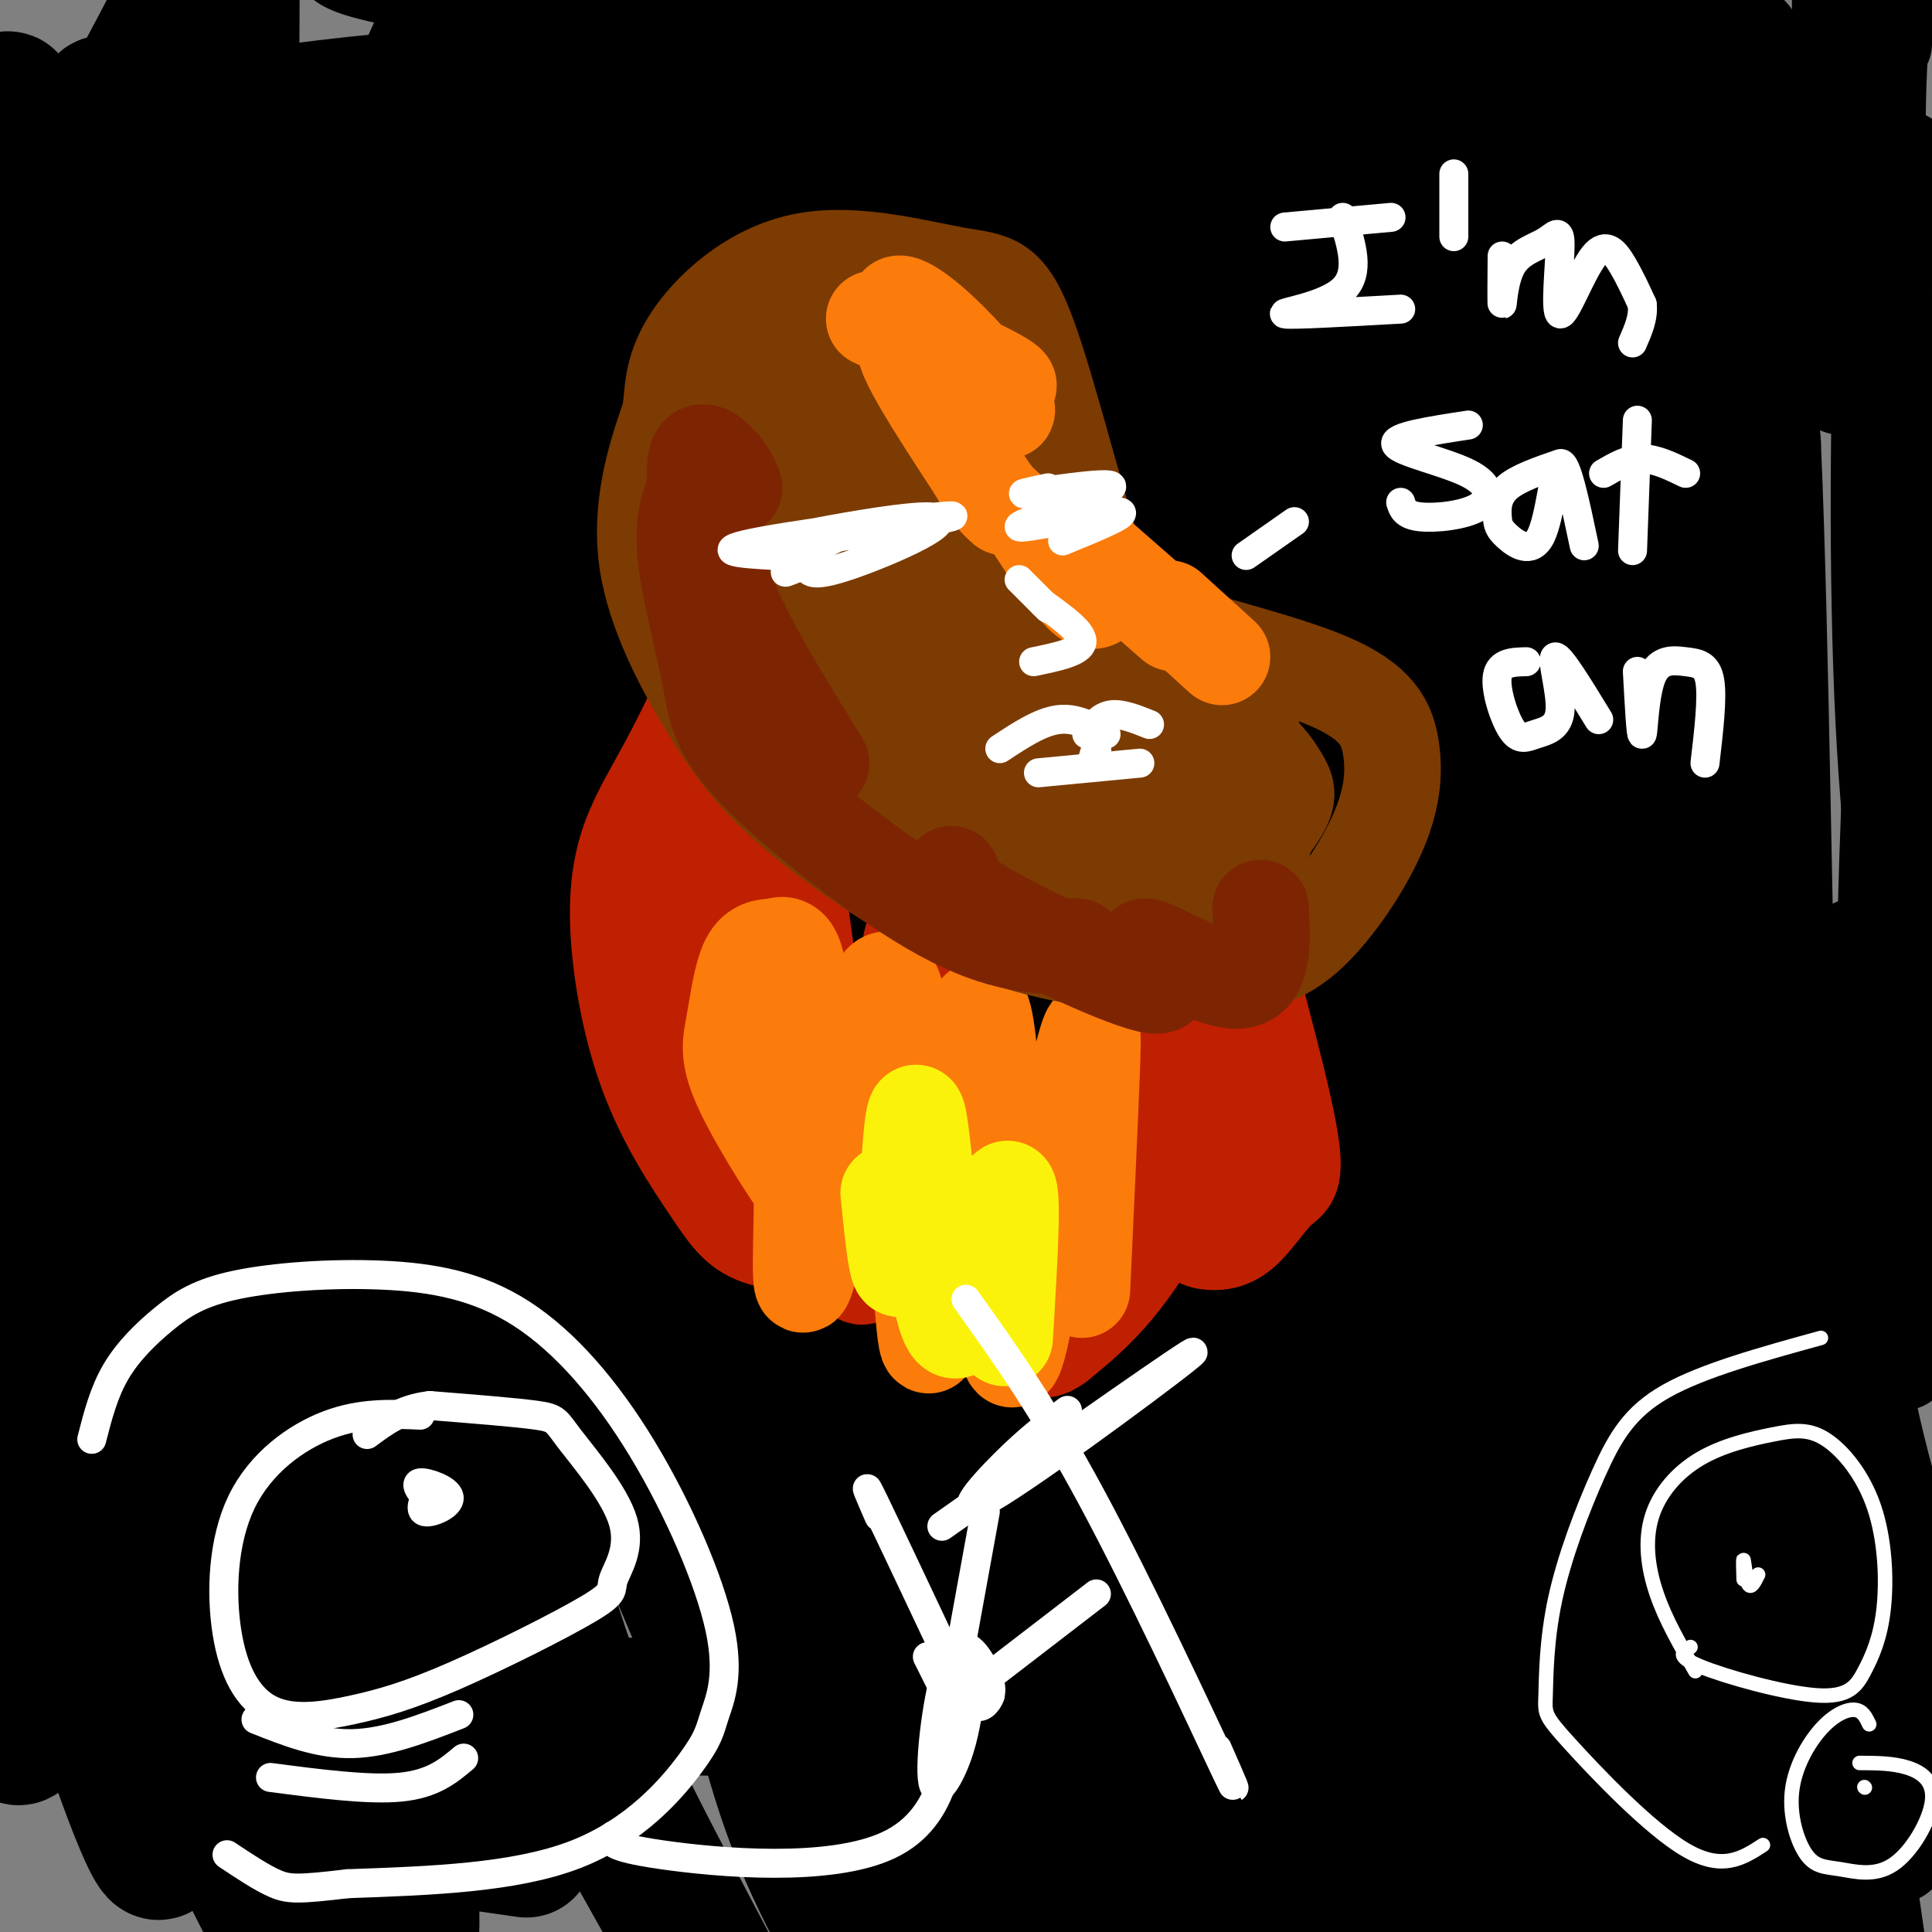 <svg viewBox='0 0 400 400' version='1.1' xmlns='http://www.w3.org/2000/svg' xmlns:xlink='http://www.w3.org/1999/xlink'><rect x="0" y="0" width="400" height="400" fill="#808080" stroke="none"/><g fill='none' stroke='#000000' stroke-width='28' stroke-linecap='round' stroke-linejoin='round'><path d='M77,95c-4.284,-16.197 -8.567,-32.394 -10,-7c-1.433,25.394 -0.014,92.378 3,134c3.014,41.622 7.625,57.883 13,76c5.375,18.117 11.515,38.092 16,50c4.485,11.908 7.314,15.751 2,-8c-5.314,-23.751 -18.773,-75.096 -27,-106c-8.227,-30.904 -11.224,-41.369 -13,-83c-1.776,-41.631 -2.332,-114.429 -4,-114c-1.668,0.429 -4.447,74.084 -6,112c-1.553,37.916 -1.880,40.093 2,82c3.880,41.907 11.966,123.545 14,153c2.034,29.455 -1.983,6.728 -6,-16'/><path d='M61,368c-5.027,-12.665 -14.594,-36.327 -23,-64c-8.406,-27.673 -15.651,-59.356 -20,-82c-4.349,-22.644 -5.801,-36.248 -7,-57c-1.199,-20.752 -2.143,-48.652 0,-78c2.143,-29.348 7.374,-60.145 10,-65c2.626,-4.855 2.648,16.233 1,35c-1.648,18.767 -4.965,35.214 -8,73c-3.035,37.786 -5.788,96.913 -5,135c0.788,38.087 5.117,55.135 7,65c1.883,9.865 1.321,12.547 6,27c4.679,14.453 14.600,40.677 10,17c-4.600,-23.677 -23.722,-97.256 -32,-135c-8.278,-37.744 -5.712,-39.652 -3,-62c2.712,-22.348 5.570,-65.134 9,-92c3.430,-26.866 7.433,-37.812 14,-51c6.567,-13.188 15.698,-28.617 21,-41c5.302,-12.383 6.774,-21.718 7,-2c0.226,19.718 -0.792,68.491 0,108c0.792,39.509 3.396,69.755 6,100'/><path d='M54,199c2.106,25.782 4.370,40.239 9,60c4.630,19.761 11.626,44.828 20,63c8.374,18.172 18.125,29.449 26,40c7.875,10.551 13.873,20.375 10,5c-3.873,-15.375 -17.616,-55.950 -28,-91c-10.384,-35.050 -17.408,-64.575 -20,-100c-2.592,-35.425 -0.751,-76.749 2,-103c2.751,-26.251 6.413,-37.430 13,-53c6.587,-15.570 16.098,-35.530 24,-40c7.902,-4.470 14.194,6.550 18,7c3.806,0.450 5.127,-9.670 6,32c0.873,41.670 1.297,135.130 2,182c0.703,46.870 1.683,47.151 5,65c3.317,17.849 8.969,53.265 14,77c5.031,23.735 9.439,35.787 16,49c6.561,13.213 15.273,27.585 14,19c-1.273,-8.585 -12.532,-40.129 -22,-72c-9.468,-31.871 -17.146,-64.068 -20,-103c-2.854,-38.932 -0.884,-84.597 2,-116c2.884,-31.403 6.681,-48.544 12,-67c5.319,-18.456 12.159,-38.228 19,-58'/><path d='M176,-5c5.583,-21.164 10.041,-45.073 11,-10c0.959,35.073 -1.580,129.129 -2,176c-0.420,46.871 1.280,46.557 5,67c3.720,20.443 9.460,61.644 15,92c5.540,30.356 10.881,49.866 19,71c8.119,21.134 19.015,43.892 26,56c6.985,12.108 10.059,13.564 3,-10c-7.059,-23.564 -24.251,-72.149 -35,-116c-10.749,-43.851 -15.054,-82.966 -17,-114c-1.946,-31.034 -1.535,-53.985 2,-84c3.535,-30.015 10.192,-67.094 18,-101c7.808,-33.906 16.768,-64.639 16,-45c-0.768,19.639 -11.263,89.649 -16,128c-4.737,38.351 -3.717,45.044 0,69c3.717,23.956 10.130,65.174 17,98c6.870,32.826 14.196,57.261 19,74c4.804,16.739 7.087,25.783 12,36c4.913,10.217 12.457,21.609 20,33'/><path d='M289,415c-0.043,-5.464 -10.150,-35.623 -18,-62c-7.850,-26.377 -13.444,-48.971 -17,-79c-3.556,-30.029 -5.076,-67.493 -5,-93c0.076,-25.507 1.748,-39.059 7,-63c5.252,-23.941 14.084,-58.273 20,-77c5.916,-18.727 8.915,-21.850 12,-29c3.085,-7.150 6.258,-18.328 5,0c-1.258,18.328 -6.945,66.161 -10,105c-3.055,38.839 -3.479,68.685 0,104c3.479,35.315 10.862,76.101 16,102c5.138,25.899 8.033,36.913 13,54c4.967,17.087 12.007,40.247 18,54c5.993,13.753 10.938,18.099 14,21c3.062,2.901 4.240,4.358 4,-2c-0.240,-6.358 -1.899,-20.530 -7,-43c-5.101,-22.470 -13.644,-53.239 -19,-76c-5.356,-22.761 -7.526,-37.516 -9,-65c-1.474,-27.484 -2.253,-67.697 0,-105c2.253,-37.303 7.537,-71.694 11,-94c3.463,-22.306 5.103,-32.525 8,-43c2.897,-10.475 7.049,-21.205 11,-28c3.951,-6.795 7.700,-9.656 11,7c3.300,16.656 6.150,52.828 9,89'/><path d='M363,92c1.912,43.378 2.192,107.322 4,152c1.808,44.678 5.144,70.089 10,105c4.856,34.911 11.230,79.322 14,94c2.770,14.678 1.934,-0.378 -2,-18c-3.934,-17.622 -10.967,-37.811 -18,-58'/><path d='M103,233c25.889,64.673 51.777,129.345 50,119c-1.777,-10.345 -31.220,-95.709 -44,-138c-12.780,-42.291 -8.898,-41.511 -8,-64c0.898,-22.489 -1.190,-68.248 1,-93c2.190,-24.752 8.656,-28.496 11,-42c2.344,-13.504 0.564,-36.769 3,0c2.436,36.769 9.087,133.571 20,209c10.913,75.429 26.088,129.484 27,138c0.912,8.516 -12.439,-28.506 -21,-55c-8.561,-26.494 -12.333,-42.458 -17,-65c-4.667,-22.542 -10.230,-51.661 -13,-102c-2.770,-50.339 -2.746,-121.899 -3,-153c-0.254,-31.101 -0.787,-21.743 -4,-3c-3.213,18.743 -9.107,46.872 -15,75'/><path d='M90,59c-4.031,21.294 -6.610,37.030 -4,80c2.610,42.970 10.408,113.175 19,158c8.592,44.825 17.978,64.272 33,93c15.022,28.728 35.679,66.738 28,54c-7.679,-12.738 -43.694,-76.225 -62,-111c-18.306,-34.775 -18.902,-40.838 -25,-60c-6.098,-19.162 -17.699,-51.424 -22,-99c-4.301,-47.576 -1.301,-110.467 0,-105c1.301,5.467 0.905,79.290 2,126c1.095,46.710 3.683,66.305 8,89c4.317,22.695 10.364,48.490 14,71c3.636,22.510 4.863,41.734 4,48c-0.863,6.266 -3.815,-0.425 -8,-8c-4.185,-7.575 -9.602,-16.032 -19,-35c-9.398,-18.968 -22.777,-48.445 -32,-82c-9.223,-33.555 -14.291,-71.188 -17,-99c-2.709,-27.812 -3.060,-45.803 -2,-63c1.060,-17.197 3.530,-33.598 6,-50'/><path d='M13,66c1.460,-13.075 2.109,-20.764 0,-3c-2.109,17.764 -6.976,60.981 -8,95c-1.024,34.019 1.796,58.839 8,93c6.204,34.161 15.792,77.662 27,109c11.208,31.338 24.036,50.513 23,47c-1.036,-3.513 -15.936,-29.715 -28,-54c-12.064,-24.285 -21.291,-46.652 -28,-74c-6.709,-27.348 -10.901,-59.675 -13,-84c-2.099,-24.325 -2.105,-40.646 -2,-57c0.105,-16.354 0.319,-32.741 3,-65c2.681,-32.259 7.827,-80.391 8,-32c0.173,48.391 -4.628,193.307 -6,257c-1.372,63.693 0.684,46.165 2,43c1.316,-3.165 1.893,8.032 3,14c1.107,5.968 2.745,6.705 3,0c0.255,-6.705 -0.872,-20.853 -2,-35'/><path d='M3,320c-2.452,-27.417 -7.583,-78.458 -10,-107c-2.417,-28.542 -2.119,-34.583 0,-46c2.119,-11.417 6.060,-28.208 10,-45'/><path d='M32,257c0.808,27.762 1.617,55.524 1,8c-0.617,-47.524 -2.658,-170.333 -3,-203c-0.342,-32.667 1.016,24.808 11,93c9.984,68.192 28.595,147.099 31,159c2.405,11.901 -11.397,-43.206 -18,-71c-6.603,-27.794 -6.007,-28.275 -7,-45c-0.993,-16.725 -3.575,-49.695 -2,-78c1.575,-28.305 7.307,-51.944 11,-64c3.693,-12.056 5.346,-12.528 7,-13'/><path d='M193,274c10.726,55.783 21.452,111.566 21,122c-0.452,10.434 -12.081,-24.481 -22,-57c-9.919,-32.519 -18.128,-62.641 -23,-80c-4.872,-17.359 -6.406,-21.955 -6,-59c0.406,-37.045 2.752,-106.537 2,-118c-0.752,-11.463 -4.601,35.105 -6,72c-1.399,36.895 -0.347,64.117 1,87c1.347,22.883 2.991,41.428 6,63c3.009,21.572 7.384,46.171 17,67c9.616,20.829 24.475,37.888 21,28c-3.475,-9.888 -25.282,-46.721 -38,-77c-12.718,-30.279 -16.347,-54.003 -18,-85c-1.653,-30.997 -1.330,-69.269 0,-95c1.330,-25.731 3.666,-38.923 7,-55c3.334,-16.077 7.667,-35.038 12,-54'/><path d='M167,33c3.426,-12.242 5.990,-15.847 6,-15c0.010,0.847 -2.534,6.146 -4,28c-1.466,21.854 -1.854,60.263 -1,97c0.854,36.737 2.950,71.804 6,102c3.050,30.196 7.055,55.522 12,77c4.945,21.478 10.831,39.107 15,49c4.169,9.893 6.623,12.048 11,15c4.377,2.952 10.679,6.701 14,7c3.321,0.299 3.660,-2.850 4,-6'/><path d='M296,244c5.880,32.634 11.759,65.268 17,86c5.241,20.732 9.842,29.563 13,35c3.158,5.437 4.873,7.481 -1,-16c-5.873,-23.481 -19.333,-72.485 -27,-107c-7.667,-34.515 -9.542,-54.539 -10,-87c-0.458,-32.461 0.501,-77.360 3,-58c2.499,19.360 6.538,102.977 10,147c3.462,44.023 6.347,48.450 12,67c5.653,18.550 14.074,51.222 20,69c5.926,17.778 9.358,20.662 13,31c3.642,10.338 7.494,28.131 3,0c-4.494,-28.131 -17.334,-102.184 -23,-142c-5.666,-39.816 -4.158,-45.393 -1,-69c3.158,-23.607 7.965,-65.243 13,-93c5.035,-27.757 10.298,-41.636 10,-35c-0.298,6.636 -6.157,33.787 -9,60c-2.843,26.213 -2.669,51.490 0,90c2.669,38.510 7.835,90.255 13,142'/><path d='M352,364c4.064,36.900 7.726,58.150 6,53c-1.726,-5.150 -8.838,-36.701 -13,-58c-4.162,-21.299 -5.374,-32.348 -6,-51c-0.626,-18.652 -0.666,-44.909 3,-85c3.666,-40.091 11.039,-94.015 15,-138c3.961,-43.985 4.511,-78.029 2,-75c-2.511,3.029 -8.085,43.132 -10,88c-1.915,44.868 -0.173,94.501 3,152c3.173,57.499 7.777,122.865 9,148c1.223,25.135 -0.936,10.039 -3,2c-2.064,-8.039 -4.032,-9.019 -6,-10'/><path d='M254,205c1.116,-10.225 2.233,-20.449 10,10c7.767,30.449 22.185,101.572 30,136c7.815,34.428 9.028,32.161 10,31c0.972,-1.161 1.704,-1.215 4,2c2.296,3.215 6.155,9.698 -1,-13c-7.155,-22.698 -25.324,-74.577 -34,-102c-8.676,-27.423 -7.859,-30.388 -8,-44c-0.141,-13.612 -1.242,-37.870 1,-58c2.242,-20.130 7.826,-36.132 8,-30c0.174,6.132 -5.061,34.397 -5,86c0.061,51.603 5.418,126.543 0,152c-5.418,25.457 -21.613,1.431 -33,-12c-11.387,-13.431 -17.968,-16.266 -24,-24c-6.032,-7.734 -11.516,-20.367 -17,-33'/><path d='M195,306c-3.599,-8.692 -4.097,-13.922 -3,-20c1.097,-6.078 3.788,-13.005 10,-14c6.212,-0.995 15.944,3.942 23,10c7.056,6.058 11.436,13.236 17,23c5.564,9.764 12.314,22.112 20,50c7.686,27.888 16.310,71.315 12,68c-4.310,-3.315 -21.554,-53.374 -32,-84c-10.446,-30.626 -14.095,-41.820 -17,-66c-2.905,-24.180 -5.068,-61.347 -5,-58c0.068,3.347 2.366,47.209 4,70c1.634,22.791 2.605,24.512 7,38c4.395,13.488 12.213,38.744 19,53c6.787,14.256 12.543,17.513 16,17c3.457,-0.513 4.615,-4.797 6,-10c1.385,-5.203 2.998,-11.325 -1,-36c-3.998,-24.675 -13.608,-67.903 -18,-100c-4.392,-32.097 -3.567,-53.065 -3,-74c0.567,-20.935 0.876,-41.839 3,-68c2.124,-26.161 6.062,-57.581 10,-89'/><path d='M263,16c4.497,-27.805 10.738,-52.817 9,-34c-1.738,18.817 -11.455,81.465 -16,123c-4.545,41.535 -3.917,61.958 -1,90c2.917,28.042 8.123,63.702 5,65c-3.123,1.298 -14.576,-31.765 -22,-55c-7.424,-23.235 -10.819,-36.642 -13,-58c-2.181,-21.358 -3.148,-50.666 -3,-68c0.148,-17.334 1.409,-22.694 5,-35c3.591,-12.306 9.511,-31.558 9,-19c-0.511,12.558 -7.453,56.925 -10,89c-2.547,32.075 -0.700,51.857 1,72c1.700,20.143 3.253,40.646 6,54c2.747,13.354 6.689,19.559 9,20c2.311,0.441 2.991,-4.882 1,-16c-1.991,-11.118 -6.651,-28.032 -10,-48c-3.349,-19.968 -5.385,-42.991 -6,-61c-0.615,-18.009 0.193,-31.005 1,-44'/><path d='M228,91c2.030,-16.708 6.606,-36.479 12,-47c5.394,-10.521 11.607,-11.793 16,-13c4.393,-1.207 6.965,-2.351 11,0c4.035,2.351 9.532,8.195 14,17c4.468,8.805 7.905,20.572 9,36c1.095,15.428 -0.154,34.519 -4,58c-3.846,23.481 -10.289,51.353 -7,34c3.289,-17.353 16.309,-79.932 25,-118c8.691,-38.068 13.051,-51.627 9,-25c-4.051,26.627 -16.514,93.438 -14,88c2.514,-5.438 20.004,-83.125 24,-109c3.996,-25.875 -5.502,0.063 -15,26'/><path d='M308,38c-2.500,4.333 -1.250,2.167 0,0'/><path d='M81,48c120.687,-9.298 241.374,-18.596 243,-23c1.626,-4.404 -115.809,-3.913 -171,-4c-55.191,-0.087 -48.138,-0.753 -57,1c-8.862,1.753 -33.640,5.926 -45,6c-11.360,0.074 -9.303,-3.949 39,-8c48.303,-4.051 142.851,-8.129 187,-11c44.149,-2.871 37.900,-4.535 24,-7c-13.900,-2.465 -35.450,-5.733 -57,-9'/><path d='M244,-7c-47.489,-3.311 -137.711,-7.089 -163,-6c-25.289,1.089 14.356,7.044 54,13'/><path d='M137,307c-4.204,-2.552 -8.409,-5.104 -14,-6c-5.591,-0.896 -12.569,-0.135 -18,1c-5.431,1.135 -9.315,2.644 -17,6c-7.685,3.356 -19.173,8.558 -26,14c-6.827,5.442 -8.994,11.124 -14,14c-5.006,2.876 -12.850,2.947 0,6c12.850,3.053 46.393,9.088 81,11c34.607,1.912 70.278,-0.301 82,-2c11.722,-1.699 -0.505,-2.886 -22,-2c-21.495,0.886 -52.257,3.845 -72,6c-19.743,2.155 -28.467,3.505 -38,6c-9.533,2.495 -19.874,6.133 -22,9c-2.126,2.867 3.964,4.962 14,7c10.036,2.038 24.018,4.019 38,6'/></g>
<g fill='none' stroke='#BF2001' stroke-width='20' stroke-linecap='round' stroke-linejoin='round'><path d='M175,258c-6.816,-0.218 -13.632,-0.436 -18,-2c-4.368,-1.564 -6.289,-4.474 -10,-10c-3.711,-5.526 -9.213,-13.669 -13,-24c-3.787,-10.331 -5.859,-22.850 -6,-32c-0.141,-9.150 1.648,-14.931 4,-20c2.352,-5.069 5.266,-9.426 10,-19c4.734,-9.574 11.288,-24.366 11,-11c-0.288,13.366 -7.418,54.888 -9,76c-1.582,21.112 2.384,21.812 6,26c3.616,4.188 6.880,11.862 11,15c4.120,3.138 9.094,1.738 12,1c2.906,-0.738 3.744,-0.814 0,-8c-3.744,-7.186 -12.070,-21.482 -16,-30c-3.930,-8.518 -3.465,-11.259 -3,-14'/><path d='M154,206c0.412,-6.566 2.943,-15.981 5,-24c2.057,-8.019 3.639,-14.642 7,9c3.361,23.642 8.500,77.548 13,73c4.500,-4.548 8.361,-67.549 10,-70c1.639,-2.451 1.057,55.648 3,64c1.943,8.352 6.412,-33.042 9,-40c2.588,-6.958 3.294,20.521 4,48'/><path d='M205,266c2.287,5.998 6.003,-3.007 10,-11c3.997,-7.993 8.273,-14.975 11,-27c2.727,-12.025 3.903,-29.093 4,-42c0.097,-12.907 -0.886,-21.652 -3,-31c-2.114,-9.348 -5.359,-19.299 -9,-27c-3.641,-7.701 -7.678,-13.151 -11,-17c-3.322,-3.849 -5.928,-6.098 -6,0c-0.072,6.098 2.390,20.541 3,27c0.610,6.459 -0.632,4.932 7,17c7.632,12.068 24.139,37.729 31,55c6.861,17.271 4.078,26.150 1,34c-3.078,7.850 -6.451,14.671 -7,15c-0.549,0.329 1.725,-5.836 4,-12'/><path d='M240,247c3.205,-9.838 9.216,-28.432 12,-40c2.784,-11.568 2.341,-16.110 1,-27c-1.341,-10.890 -3.581,-28.130 -6,-37c-2.419,-8.870 -5.018,-9.371 -1,9c4.018,18.371 14.654,55.613 19,74c4.346,18.387 2.404,17.918 0,20c-2.404,2.082 -5.269,6.714 -8,9c-2.731,2.286 -5.327,2.225 -7,2c-1.673,-0.225 -2.423,-0.616 -4,-4c-1.577,-3.384 -3.979,-9.763 -1,-19c2.979,-9.237 11.341,-21.333 11,-17c-0.341,4.333 -9.383,25.095 -17,38c-7.617,12.905 -13.808,17.952 -20,23'/><path d='M219,278c-4.311,3.311 -5.089,0.089 -5,-5c0.089,-5.089 1.044,-12.044 2,-19'/></g>
<g fill='none' stroke='#FB7B0B' stroke-width='20' stroke-linecap='round' stroke-linejoin='round'><path d='M170,245c0.750,0.936 1.500,1.872 2,4c0.500,2.128 0.749,5.446 -3,1c-3.749,-4.446 -11.497,-16.658 -15,-24c-3.503,-7.342 -2.759,-9.813 -2,-14c0.759,-4.187 1.535,-10.089 3,-13c1.465,-2.911 3.620,-2.830 5,-3c1.380,-0.170 1.985,-0.591 3,0c1.015,0.591 2.438,2.194 3,13c0.562,10.806 0.261,30.815 0,44c-0.261,13.185 -0.482,19.544 3,3c3.482,-16.544 10.668,-55.993 15,-53c4.332,2.993 5.809,48.426 7,66c1.191,17.574 2.095,7.287 3,-3'/><path d='M194,266c2.256,-17.237 6.396,-58.828 9,-57c2.604,1.828 3.673,47.075 5,64c1.327,16.925 2.912,5.526 6,-10c3.088,-15.526 7.677,-35.180 10,-44c2.323,-8.820 2.378,-6.806 2,3c-0.378,9.806 -1.189,27.403 -2,45'/></g>
<g fill='none' stroke='#FBF20B' stroke-width='20' stroke-linecap='round' stroke-linejoin='round'><path d='M184,247c1.053,10.383 2.105,20.766 3,13c0.895,-7.766 1.632,-33.679 3,-29c1.368,4.679 3.368,39.952 7,44c3.632,4.048 8.895,-23.129 11,-28c2.105,-4.871 1.053,12.565 0,30'/></g>
<g fill='none' stroke='#7C3B02' stroke-width='20' stroke-linecap='round' stroke-linejoin='round'><path d='M166,66c-7.212,1.895 -14.424,3.790 -19,7c-4.576,3.210 -6.516,7.734 -9,15c-2.484,7.266 -5.514,17.273 -4,28c1.514,10.727 7.571,22.174 13,31c5.429,8.826 10.231,15.030 20,23c9.769,7.970 24.505,17.706 38,23c13.495,5.294 25.747,6.147 38,7'/><path d='M243,200c8.200,1.171 9.701,0.598 13,0c3.299,-0.598 8.397,-1.220 14,-6c5.603,-4.780 11.711,-13.717 15,-21c3.289,-7.283 3.758,-12.911 3,-18c-0.758,-5.089 -2.742,-9.639 -13,-14c-10.258,-4.361 -28.788,-8.532 -38,-12c-9.212,-3.468 -9.106,-6.234 -9,-9'/><path d='M228,120c-4.289,-12.028 -10.511,-37.599 -15,-50c-4.489,-12.401 -7.244,-11.633 -15,-13c-7.756,-1.367 -20.511,-4.868 -31,-3c-10.489,1.868 -18.711,9.105 -23,15c-4.289,5.895 -4.644,10.447 -5,15'/><path d='M139,84c-1.364,9.229 -2.276,24.800 -2,34c0.276,9.200 1.738,12.028 14,21c12.262,8.972 35.322,24.086 40,28c4.678,3.914 -9.026,-3.374 -20,-17c-10.974,-13.626 -19.216,-33.592 -22,-45c-2.784,-11.408 -0.108,-14.259 1,-23c1.108,-8.741 0.647,-23.374 8,-9c7.353,14.374 22.518,57.755 31,80c8.482,22.245 10.281,23.356 16,27c5.719,3.644 15.360,9.822 25,16'/><path d='M230,196c3.896,1.800 1.136,-1.701 4,0c2.864,1.701 11.353,8.605 0,-6c-11.353,-14.605 -42.548,-50.720 -58,-70c-15.452,-19.280 -15.160,-21.726 -15,-27c0.160,-5.274 0.189,-13.378 1,-17c0.811,-3.622 2.405,-2.764 7,-1c4.595,1.764 12.192,4.435 26,29c13.808,24.565 33.827,71.026 35,80c1.173,8.974 -16.501,-19.537 -26,-35c-9.499,-15.463 -10.825,-17.877 -13,-26c-2.175,-8.123 -5.201,-21.956 -8,-35c-2.799,-13.044 -5.371,-25.298 2,-14c7.371,11.298 24.686,46.149 42,81'/><path d='M227,155c11.266,21.069 18.432,33.240 15,29c-3.432,-4.240 -17.461,-24.892 -27,-40c-9.539,-15.108 -14.589,-24.672 -19,-37c-4.411,-12.328 -8.181,-27.420 -4,-26c4.181,1.420 16.315,19.351 29,39c12.685,19.649 25.920,41.017 28,48c2.080,6.983 -6.996,-0.418 -13,-5c-6.004,-4.582 -8.938,-6.344 -16,-14c-7.062,-7.656 -18.254,-21.207 -24,-33c-5.746,-11.793 -6.047,-21.829 -7,-28c-0.953,-6.171 -2.558,-8.477 9,7c11.558,15.477 36.279,48.739 61,82'/><path d='M259,177c6.885,10.966 -6.401,-2.617 -13,-11c-6.599,-8.383 -6.509,-11.564 -7,-14c-0.491,-2.436 -1.563,-4.128 0,-6c1.563,-1.872 5.760,-3.926 10,-3c4.240,0.926 8.523,4.831 11,11c2.477,6.169 3.150,14.603 2,19c-1.150,4.397 -4.122,4.756 -6,2c-1.878,-2.756 -2.663,-8.626 -2,-13c0.663,-4.374 2.774,-7.253 5,-7c2.226,0.253 4.566,3.637 6,6c1.434,2.363 1.962,3.706 0,7c-1.962,3.294 -6.413,8.541 -9,13c-2.587,4.459 -3.311,8.131 -12,3c-8.689,-5.131 -25.345,-19.066 -42,-33'/><path d='M171,118c-4.786,9.229 -9.572,18.458 -13,16c-3.428,-2.458 -5.499,-16.602 -6,-25c-0.501,-8.398 0.566,-11.049 1,-14c0.434,-2.951 0.234,-6.202 4,-5c3.766,1.202 11.498,6.856 16,12c4.502,5.144 5.776,9.776 6,23c0.224,13.224 -0.600,35.039 1,27c1.600,-8.039 5.623,-45.934 9,-59c3.377,-13.066 6.108,-1.305 10,11c3.892,12.305 8.946,25.152 14,38'/></g>
<g fill='none' stroke='#7D2502' stroke-width='20' stroke-linecap='round' stroke-linejoin='round'><path d='M152,101c-0.643,-1.554 -1.286,-3.107 -3,-5c-1.714,-1.893 -4.500,-4.125 -5,0c-0.500,4.125 1.286,14.607 6,26c4.714,11.393 12.357,23.696 20,36'/><path d='M144,101c-1.367,3.472 -2.734,6.944 -2,14c0.734,7.056 3.568,17.695 5,25c1.432,7.305 1.463,11.274 10,20c8.537,8.726 25.582,22.207 38,29c12.418,6.793 20.209,6.896 28,7'/><path d='M197,181c-0.673,1.360 -1.346,2.721 8,8c9.346,5.279 28.711,14.477 34,15c5.289,0.523 -3.499,-7.628 -2,-8c1.499,-0.372 13.285,7.037 19,7c5.715,-0.037 5.357,-7.518 5,-15'/></g>
<g fill='none' stroke='#FB7B0B' stroke-width='20' stroke-linecap='round' stroke-linejoin='round'><path d='M181,66c12.004,5.475 24.009,10.950 27,13c2.991,2.050 -3.031,0.674 -9,-3c-5.969,-3.674 -11.884,-9.645 -13,-12c-1.116,-2.355 2.567,-1.095 9,5c6.433,6.095 15.617,17.026 13,16c-2.617,-1.026 -17.033,-14.007 -20,-14c-2.967,0.007 5.517,13.004 14,26'/><path d='M202,97c3.333,5.667 4.667,6.833 6,8'/><path d='M214,109c3.833,5.833 7.667,11.667 10,14c2.333,2.333 3.167,1.167 4,0'/><path d='M227,115c0.000,0.000 16.000,14.000 16,14'/><path d='M242,126c0.000,0.000 11.000,10.000 11,10'/></g>
<g fill='none' stroke='#FFFFFF' stroke-width='6' stroke-linecap='round' stroke-linejoin='round'><path d='M19,298c1.243,-4.861 2.486,-9.723 5,-14c2.514,-4.277 6.298,-7.971 10,-11c3.702,-3.029 7.321,-5.395 15,-7c7.679,-1.605 19.417,-2.450 30,-2c10.583,0.450 20.012,2.196 29,8c8.988,5.804 17.535,15.666 25,28c7.465,12.334 13.848,27.139 16,37c2.152,9.861 0.072,14.777 -1,18c-1.072,3.223 -1.135,4.752 -5,10c-3.865,5.248 -11.533,14.214 -24,19c-12.467,4.786 -29.734,5.393 -47,6'/><path d='M72,390c-10.200,1.200 -12.200,1.200 -15,0c-2.800,-1.200 -6.400,-3.600 -10,-6'/><path d='M87,293c-6.127,-0.275 -12.254,-0.551 -19,2c-6.746,2.551 -14.110,7.928 -18,16c-3.890,8.072 -4.304,18.840 -3,27c1.304,8.160 4.327,13.714 9,16c4.673,2.286 10.997,1.305 17,0c6.003,-1.305 11.685,-2.934 21,-7c9.315,-4.066 22.263,-10.570 28,-14c5.737,-3.430 4.264,-3.787 5,-6c0.736,-2.213 3.682,-6.284 2,-12c-1.682,-5.716 -7.991,-13.077 -11,-17c-3.009,-3.923 -2.717,-4.406 -7,-5c-4.283,-0.594 -13.142,-1.297 -22,-2'/><path d='M89,291c-5.833,0.667 -9.417,3.333 -13,6'/><path d='M89,311c-1.679,-1.911 -3.357,-3.821 -2,-4c1.357,-0.179 5.750,1.375 6,3c0.250,1.625 -3.643,3.321 -5,3c-1.357,-0.321 -0.179,-2.661 1,-5'/><path d='M53,356c6.500,2.583 13.000,5.167 20,5c7.000,-0.167 14.500,-3.083 22,-6'/><path d='M56,368c10.167,1.333 20.333,2.667 27,2c6.667,-0.667 9.833,-3.333 13,-6'/><path d='M127,380c-0.689,1.178 -1.378,2.356 10,4c11.378,1.644 34.822,3.756 47,-2c12.178,-5.756 13.089,-19.378 14,-33'/><path d='M195,349c0.000,0.000 -3.000,-6.000 -3,-6'/><path d='M201,350c0.000,0.000 0.100,0.100 0.1,0.1'/><path d='M201,350c-0.635,4.691 -1.270,9.381 -3,14c-1.730,4.619 -4.557,9.166 -5,4c-0.443,-5.166 1.496,-20.045 4,-25c2.504,-4.955 5.573,0.013 7,3c1.427,2.987 1.214,3.994 1,5'/><path d='M205,351c-0.467,1.578 -2.133,3.022 -3,2c-0.867,-1.022 -0.933,-4.511 -1,-8'/><path d='M199,349c-7.583,-16.083 -15.167,-32.167 -18,-38c-2.833,-5.833 -0.917,-1.417 1,3'/><path d='M198,346c0.000,0.000 6.000,-33.000 6,-33'/><path d='M201,350c0.000,0.000 26.000,-20.000 26,-20'/><path d='M200,269c7.956,11.133 15.911,22.267 26,41c10.089,18.733 22.311,45.067 27,55c4.689,9.933 1.844,3.467 -1,-3'/><path d='M195,316c26.452,-18.607 52.905,-37.214 52,-36c-0.905,1.214 -29.167,22.250 -40,29c-10.833,6.750 -4.238,-0.786 1,-6c5.238,-5.214 9.119,-8.107 13,-11'/><path d='M160,115c-6.944,-0.411 -13.888,-0.822 -2,-3c11.888,-2.178 42.608,-6.122 39,-5c-3.608,1.122 -41.544,7.311 -44,7c-2.456,-0.311 30.570,-7.122 39,-7c8.430,0.122 -7.734,7.178 -16,10c-8.266,2.822 -8.633,1.411 -9,0'/><path d='M167,117c-2.857,0.655 -5.500,2.292 -4,1c1.500,-1.292 7.143,-5.512 11,-7c3.857,-1.488 5.929,-0.244 8,1'/><path d='M217,101c-3.833,0.812 -7.665,1.624 -3,1c4.665,-0.624 17.828,-2.683 16,-1c-1.828,1.683 -18.646,7.107 -19,8c-0.354,0.893 15.756,-2.745 20,-3c4.244,-0.255 -3.378,2.872 -11,6'/><path d='M211,120c0.000,0.000 6.000,6.000 6,6'/><path d='M216,125c4.167,3.000 8.333,6.000 8,8c-0.333,2.000 -5.167,3.000 -10,4'/><path d='M207,155c4.167,-2.750 8.333,-5.500 12,-6c3.667,-0.500 6.833,1.250 10,3'/><path d='M225,152c1.417,-1.833 2.833,-3.667 5,-4c2.167,-0.333 5.083,0.833 8,2'/><path d='M215,160c0.000,0.000 21.000,-2.000 21,-2'/><path d='M226,158c0.417,-1.500 0.833,-3.000 1,-3c0.167,0.000 0.083,1.500 0,3'/><path d='M258,115c0.000,0.000 10.000,-7.000 10,-7'/><path d='M266,47c0.000,0.000 22.000,-2.000 22,-2'/><path d='M278,45c1.867,5.756 3.733,11.511 0,15c-3.733,3.489 -13.067,4.711 -12,5c1.067,0.289 12.533,-0.356 24,-1'/><path d='M301,36c0.000,0.000 0.000,13.000 0,13'/><path d='M311,53c-0.042,5.010 -0.084,10.020 0,10c0.084,-0.020 0.292,-5.071 2,-8c1.708,-2.929 4.914,-3.735 7,-5c2.086,-1.265 3.051,-2.988 3,1c-0.051,3.988 -1.117,13.688 0,14c1.117,0.312 4.416,-8.762 7,-12c2.584,-3.238 4.453,-0.639 6,2c1.547,2.639 2.774,5.320 4,8'/><path d='M340,63c0.333,2.667 -0.833,5.333 -2,8'/><path d='M304,88c-7.888,1.203 -15.777,2.405 -15,4c0.777,1.595 10.219,3.582 15,6c4.781,2.418 4.903,5.266 2,7c-2.903,1.734 -8.829,2.352 -12,2c-3.171,-0.352 -3.585,-1.676 -4,-3'/><path d='M323,96c-4.412,1.516 -8.825,3.032 -11,5c-2.175,1.968 -2.113,4.389 -2,6c0.113,1.611 0.278,2.411 2,4c1.722,1.589 5.002,3.966 7,0c1.998,-3.966 2.714,-14.276 4,-15c1.286,-0.724 3.143,8.138 5,17'/><path d='M339,87c0.000,0.000 -1.000,27.000 -1,27'/><path d='M332,98c2.583,-1.500 5.167,-3.000 8,-3c2.833,0.000 5.917,1.500 9,3'/><path d='M316,137c-2.771,0.064 -5.541,0.128 -6,3c-0.459,2.872 1.394,8.551 3,11c1.606,2.449 2.967,1.667 5,1c2.033,-0.667 4.740,-1.218 5,-5c0.260,-3.782 -1.926,-10.795 -1,-11c0.926,-0.205 4.963,6.397 9,13'/><path d='M339,139c0.367,6.758 0.734,13.515 1,13c0.266,-0.515 0.432,-8.303 2,-12c1.568,-3.697 4.537,-3.303 7,-3c2.463,0.303 4.418,0.515 5,4c0.582,3.485 -0.209,10.242 -1,17'/></g>
<g fill='none' stroke='#000000' stroke-width='20' stroke-linecap='round' stroke-linejoin='round'><path d='M300,392c3.378,1.689 6.756,3.378 17,1c10.244,-2.378 27.356,-8.822 43,-13c15.644,-4.178 29.822,-6.089 44,-8'/><path d='M393,384c0.833,-11.500 1.667,-23.000 1,-35c-0.667,-12.000 -2.833,-24.500 -5,-37'/><path d='M397,359c1.444,-7.356 2.889,-14.711 0,-28c-2.889,-13.289 -10.111,-32.511 -13,-56c-2.889,-23.489 -1.444,-51.244 0,-79'/><path d='M394,282c-1.917,-16.250 -3.833,-32.500 -4,-59c-0.167,-26.500 1.417,-63.250 3,-100'/><path d='M398,219c-3.268,-20.351 -6.536,-40.702 -8,-70c-1.464,-29.298 -1.125,-67.542 0,-89c1.125,-21.458 3.036,-26.131 4,-27c0.964,-0.869 0.982,2.065 1,5'/><path d='M397,99c-0.786,12.699 -1.573,25.397 0,41c1.573,15.603 5.504,34.110 4,19c-1.504,-15.110 -8.443,-63.837 -11,-98c-2.557,-34.163 -0.730,-53.761 0,-60c0.730,-6.239 0.365,0.880 0,8'/><path d='M381,80c0.000,0.000 0.000,-83.000 0,-83'/></g>
<g fill='none' stroke='#FFFFFF' stroke-width='3' stroke-linecap='round' stroke-linejoin='round'><path d='M377,277c-12.197,3.359 -24.394,6.719 -32,11c-7.606,4.281 -10.620,9.485 -14,17c-3.380,7.515 -7.127,17.342 -9,26c-1.873,8.658 -1.873,16.145 -2,20c-0.127,3.855 -0.380,4.076 5,10c5.380,5.924 16.394,17.550 24,22c7.606,4.450 11.803,1.725 16,-1'/><path d='M351,346c-3.068,-5.277 -6.136,-10.554 -8,-16c-1.864,-5.446 -2.525,-11.060 -1,-16c1.525,-4.940 5.235,-9.204 10,-12c4.765,-2.796 10.586,-4.123 15,-5c4.414,-0.877 7.421,-1.304 11,1c3.579,2.304 7.730,7.341 10,14c2.270,6.659 2.658,14.942 2,21c-0.658,6.058 -2.362,9.892 -4,13c-1.638,3.108 -3.210,5.491 -10,5c-6.790,-0.491 -18.797,-3.854 -24,-6c-5.203,-2.146 -3.601,-3.073 -2,-4'/><path d='M364,326c-0.733,1.489 -1.467,2.978 -2,2c-0.533,-0.978 -0.867,-4.422 -1,-5c-0.133,-0.578 -0.067,1.711 0,4'/><path d='M387,357c-0.671,-1.427 -1.343,-2.854 -3,-3c-1.657,-0.146 -4.300,0.988 -7,4c-2.700,3.012 -5.458,7.903 -6,13c-0.542,5.097 1.132,10.399 3,13c1.868,2.601 3.929,2.501 7,3c3.071,0.499 7.153,1.598 11,-1c3.847,-2.598 7.459,-8.892 8,-13c0.541,-4.108 -1.988,-6.031 -5,-7c-3.012,-0.969 -6.506,-0.985 -10,-1'/><path d='M386,370c0.000,0.000 0.100,0.100 0.1,0.1'/></g>
</svg>